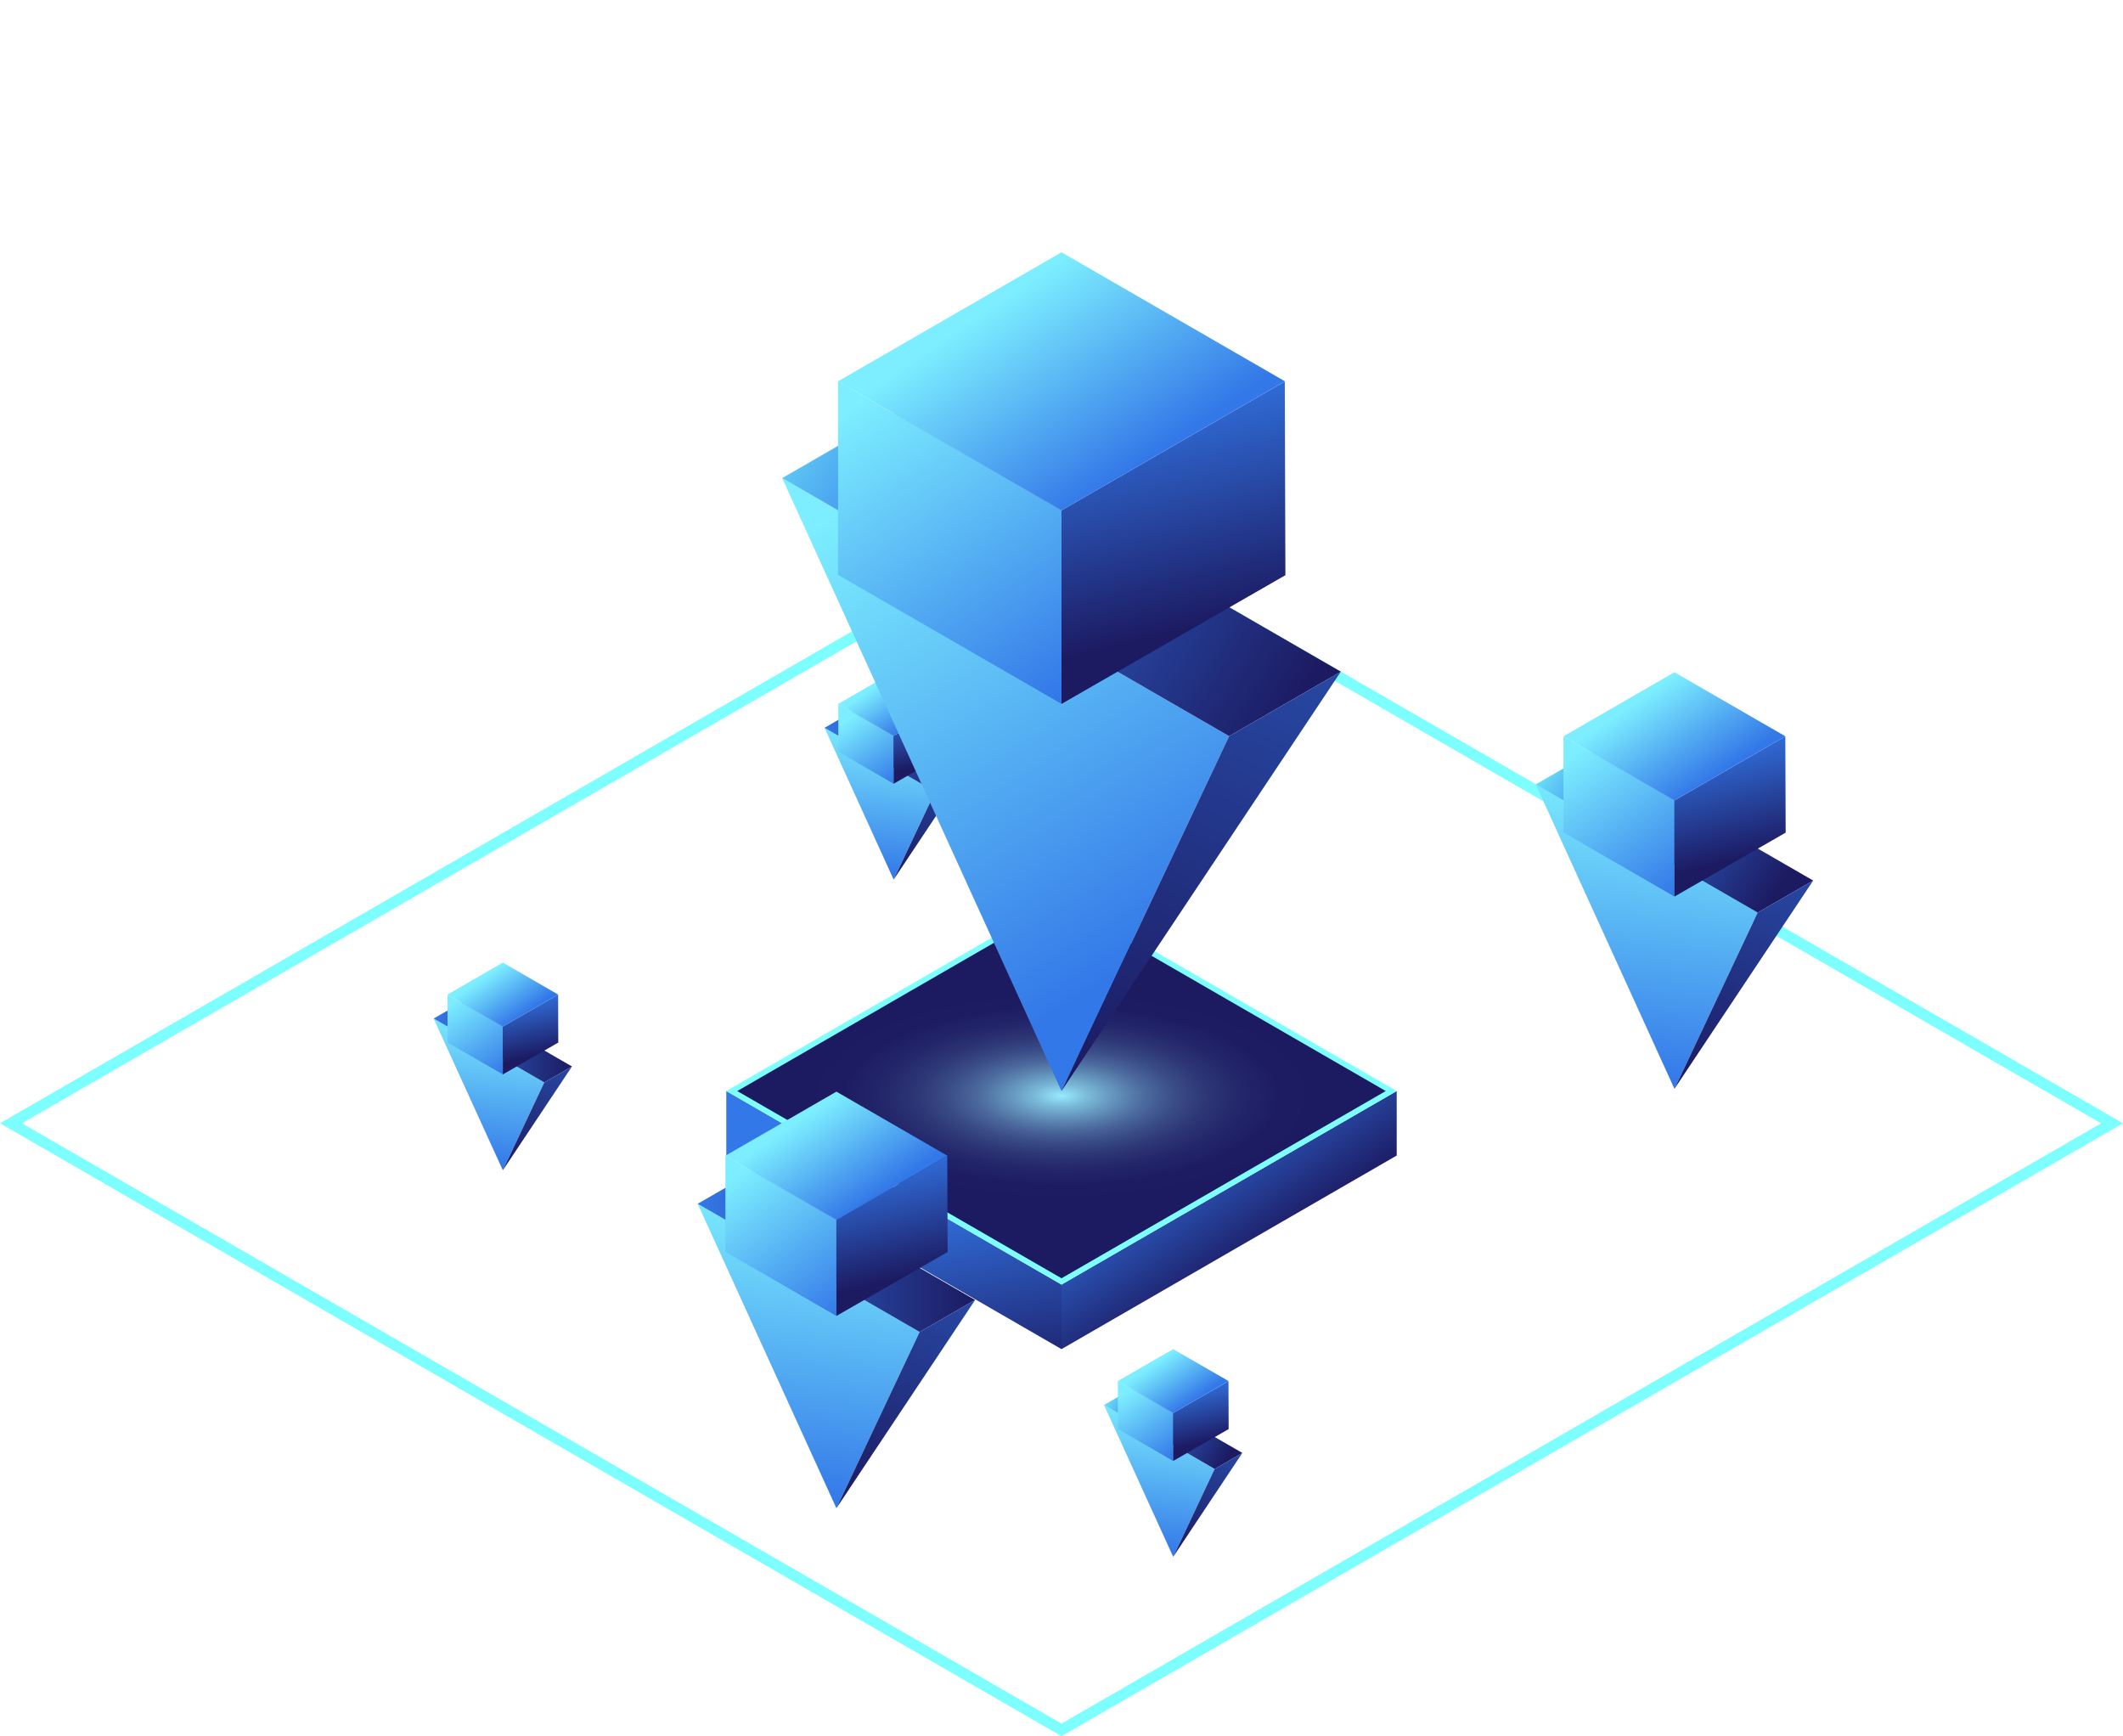 <?xml version="1.0" encoding="UTF-8"?><svg id="Layer_2" xmlns="http://www.w3.org/2000/svg" xmlns:xlink="http://www.w3.org/1999/xlink" viewBox="0 0 387.16 316.59"><defs><style>.cls-1{fill:none;}.cls-2{fill:url(#linear-gradient);}.cls-3{fill:#7cfffe;}.cls-4{fill:url(#linear-gradient-8);}.cls-5{fill:url(#linear-gradient-9);}.cls-6{fill:url(#linear-gradient-3);}.cls-7{fill:url(#linear-gradient-4);}.cls-8{fill:url(#linear-gradient-2);}.cls-9{fill:url(#linear-gradient-6);}.cls-10{fill:url(#linear-gradient-7);}.cls-11{fill:url(#linear-gradient-5);}.cls-12{fill:url(#radial-gradient);}.cls-13{fill:url(#linear-gradient-14);}.cls-14{fill:url(#linear-gradient-18);}.cls-15{fill:url(#linear-gradient-22);}.cls-16{fill:url(#linear-gradient-20);}.cls-17{fill:url(#linear-gradient-21);}.cls-18{fill:url(#linear-gradient-23);}.cls-19{fill:url(#linear-gradient-15);}.cls-20{fill:url(#linear-gradient-19);}.cls-21{fill:url(#linear-gradient-16);}.cls-22{fill:url(#linear-gradient-17);}.cls-23{fill:url(#linear-gradient-13);}.cls-24{fill:url(#linear-gradient-12);}.cls-25{fill:url(#linear-gradient-10);}.cls-26{fill:url(#linear-gradient-11);}.cls-27{fill:url(#linear-gradient-27);}.cls-28{fill:url(#linear-gradient-24);}.cls-29{fill:url(#linear-gradient-26);}.cls-30{fill:url(#linear-gradient-38);}.cls-31{fill:url(#linear-gradient-35);}.cls-32{fill:url(#linear-gradient-37);}.cls-33{fill:url(#linear-gradient-34);}.cls-34{fill:url(#linear-gradient-36);}.cls-35{fill:url(#linear-gradient-25);}.cls-36{fill:url(#linear-gradient-28);}.cls-37{fill:url(#linear-gradient-29);}.cls-38{fill:url(#linear-gradient-33);}.cls-39{fill:url(#linear-gradient-30);}.cls-40{fill:url(#linear-gradient-32);}.cls-41{fill:url(#linear-gradient-31);}</style><linearGradient id="linear-gradient" x1="169.71" y1="257.12" x2="162.18" y2="218.13" gradientUnits="userSpaceOnUse"><stop offset="0" stop-color="#1c1a61"/><stop offset="1" stop-color="#3378e8"/></linearGradient><linearGradient id="linear-gradient-2" x1="228.91" y1="229.53" x2="212.96" y2="205.9" xlink:href="#linear-gradient"/><radialGradient id="radial-gradient" cx="193.58" cy="198.94" fx="193.58" fy="198.94" r="49.1" gradientTransform="translate(0 118.24) scale(1 .41)" gradientUnits="userSpaceOnUse"><stop offset="0" stop-color="#9aeeff"/><stop offset="0" stop-color="#97eafc"/><stop offset=".1" stop-color="#7ab9d8"/><stop offset=".21" stop-color="#618eb8"/><stop offset=".31" stop-color="#4c6a9d"/><stop offset=".42" stop-color="#3a4d87"/><stop offset=".54" stop-color="#2d3676"/><stop offset=".67" stop-color="#23266a"/><stop offset=".81" stop-color="#1d1c63"/><stop offset="1" stop-color="#1c1a61"/></radialGradient><linearGradient id="linear-gradient-3" x1="158.13" y1="159.46" x2="161.27" y2="131.09" gradientUnits="userSpaceOnUse"><stop offset="0" stop-color="#3378e8"/><stop offset=".95" stop-color="#7ceeff"/></linearGradient><linearGradient id="linear-gradient-4" x1="150.36" y1="137.08" x2="175.58" y2="137.08" gradientUnits="userSpaceOnUse"><stop offset="0" stop-color="#3378e8"/><stop offset="1" stop-color="#1c1a61"/></linearGradient><linearGradient id="linear-gradient-5" x1="164.66" y1="160.74" x2="183.89" y2="119.86" xlink:href="#linear-gradient"/><linearGradient id="linear-gradient-6" x1="163.01" y1="142.93" x2="154.37" y2="130.52" xlink:href="#linear-gradient-3"/><linearGradient id="linear-gradient-7" x1="168.97" y1="139.51" x2="166.23" y2="128.43" xlink:href="#linear-gradient"/><linearGradient id="linear-gradient-8" x1="160.11" y1="124.17" x2="165.82" y2="132.51" gradientUnits="userSpaceOnUse"><stop offset=".05" stop-color="#7ceeff"/><stop offset="1" stop-color="#3378e8"/></linearGradient><linearGradient id="linear-gradient-9" x1="212.38" y1="172.2" x2="157.44" y2="84.48" xlink:href="#linear-gradient-3"/><linearGradient id="linear-gradient-10" x1="235.56" y1="130.47" x2="133.07" y2="67.85" gradientUnits="userSpaceOnUse"><stop offset="0" stop-color="#1c1a61"/><stop offset=".64" stop-color="#3378e8"/><stop offset="1" stop-color="#7cfffe"/></linearGradient><linearGradient id="linear-gradient-11" x1="200.39" y1="200.36" x2="278.07" y2="35.25" xlink:href="#linear-gradient"/><linearGradient id="linear-gradient-12" x1="192.79" y1="127.35" x2="154.1" y2="71.23" xlink:href="#linear-gradient-3"/><linearGradient id="linear-gradient-13" x1="217.83" y1="114.65" x2="206.75" y2="69.9" xlink:href="#linear-gradient"/><linearGradient id="linear-gradient-14" x1="182.05" y1="52.67" x2="205.09" y2="86.35" xlink:href="#linear-gradient-8"/><linearGradient id="linear-gradient-15" x1="142.82" y1="273.16" x2="149.13" y2="216.24" xlink:href="#linear-gradient-3"/><linearGradient id="linear-gradient-16" x1="127.23" y1="228.26" x2="177.83" y2="228.26" xlink:href="#linear-gradient-4"/><linearGradient id="linear-gradient-17" x1="155.91" y1="275.71" x2="194.49" y2="193.71" xlink:href="#linear-gradient"/><linearGradient id="linear-gradient-18" x1="152.83" y1="240.25" x2="133.63" y2="212.78" xlink:href="#linear-gradient-3"/><linearGradient id="linear-gradient-19" x1="164.57" y1="233.14" x2="159.07" y2="210.92" xlink:href="#linear-gradient"/><linearGradient id="linear-gradient-20" x1="146.8" y1="202.36" x2="158.24" y2="219.09" xlink:href="#linear-gradient-8"/><linearGradient id="linear-gradient-21" x1="295.65" y1="196.69" x2="301.95" y2="139.77" xlink:href="#linear-gradient-3"/><linearGradient id="linear-gradient-22" x1="323.21" y1="163.9" x2="280.09" y2="134.66" xlink:href="#linear-gradient-10"/><linearGradient id="linear-gradient-23" x1="308.74" y1="199.24" x2="347.32" y2="117.24" xlink:href="#linear-gradient"/><linearGradient id="linear-gradient-24" x1="305.07" y1="163.27" x2="286.46" y2="136.02" xlink:href="#linear-gradient-3"/><linearGradient id="linear-gradient-25" x1="317.4" y1="156.67" x2="311.9" y2="134.45" xlink:href="#linear-gradient"/><linearGradient id="linear-gradient-26" x1="299.63" y1="125.89" x2="311.07" y2="142.62" xlink:href="#linear-gradient-8"/><linearGradient id="linear-gradient-27" x1="209.1" y1="282.95" x2="212.25" y2="254.57" xlink:href="#linear-gradient-3"/><linearGradient id="linear-gradient-28" x1="223.53" y1="266.37" x2="200.64" y2="252.49" xlink:href="#linear-gradient-10"/><linearGradient id="linear-gradient-29" x1="215.63" y1="284.22" x2="234.87" y2="243.34" xlink:href="#linear-gradient"/><linearGradient id="linear-gradient-30" x1="213.75" y1="266.14" x2="204.89" y2="253.29" xlink:href="#linear-gradient-3"/><linearGradient id="linear-gradient-31" x1="219.95" y1="263" x2="217.21" y2="251.92" xlink:href="#linear-gradient"/><linearGradient id="linear-gradient-32" x1="211.09" y1="247.65" x2="216.8" y2="255.99" xlink:href="#linear-gradient-8"/><linearGradient id="linear-gradient-33" x1="86.85" y1="212.47" x2="90" y2="184.09" xlink:href="#linear-gradient-3"/><linearGradient id="linear-gradient-34" x1="79.08" y1="190.09" x2="104.31" y2="190.09" xlink:href="#linear-gradient-4"/><linearGradient id="linear-gradient-35" x1="93.38" y1="213.74" x2="112.62" y2="172.86" xlink:href="#linear-gradient"/><linearGradient id="linear-gradient-36" x1="91.66" y1="195.94" x2="82.14" y2="182.05" xlink:href="#linear-gradient-3"/><linearGradient id="linear-gradient-37" x1="97.7" y1="192.52" x2="94.96" y2="181.44" xlink:href="#linear-gradient"/><linearGradient id="linear-gradient-38" x1="88.84" y1="177.18" x2="94.55" y2="185.51" xlink:href="#linear-gradient-8"/></defs><g id="Layer_1-2"><g><g><path class="cls-3" d="M193.58,95.37l189.58,109.46-189.58,109.45L4,204.82,193.58,95.37m0-2.31L0,204.82l193.58,111.76,193.58-111.76L193.58,93.06h0Z"/><polygon class="cls-2" points="193.58 246 132.45 210.7 132.45 198.94 193.58 234.23 193.58 246"/><polygon class="cls-8" points="193.58 234.23 254.71 198.94 254.71 210.7 193.58 246 193.58 234.23"/><g><polygon class="cls-12" points="133.45 198.94 193.58 164.22 253.71 198.94 193.58 233.66 133.45 198.94"/><path class="cls-3" d="M193.58,164.8l59.13,34.14-59.13,34.14-59.13-34.14,59.13-34.14m0-1.15l-61.13,35.29,61.13,35.29,61.13-35.29-61.13-35.29h0Z"/></g><g><polygon class="cls-6" points="162.97 160.38 150.36 132.71 170.54 144.36 162.97 160.38"/><polygon class="cls-7" points="150.36 132.71 155.4 129.8 175.58 141.45 170.54 144.36 150.36 132.71"/><polygon class="cls-11" points="175.58 141.45 170.54 144.36 162.97 160.38 175.58 141.45"/><g><polygon class="cls-9" points="152.88 137.08 152.88 128.34 162.97 134.17 162.97 142.91 152.88 137.08"/><polygon class="cls-10" points="162.97 134.17 173.05 128.35 173.08 137.09 162.97 142.91 162.97 134.17"/><polygon class="cls-4" points="173.06 128.34 162.97 122.52 152.88 128.34 162.97 134.17 173.06 128.34"/></g></g><g><polygon class="cls-5" points="193.58 198.94 142.64 87.18 224.15 134.23 193.58 198.94"/><polygon class="cls-25" points="142.64 87.18 163.02 75.41 244.52 122.47 224.15 134.23 142.64 87.18"/><polygon class="cls-26" points="244.52 122.47 224.15 134.23 193.58 198.94 244.52 122.47"/><g><polygon class="cls-24" points="152.83 104.82 152.83 69.53 193.58 93.06 193.58 128.35 152.83 104.82"/><polygon class="cls-23" points="193.58 93.06 234.3 69.55 234.41 104.88 193.58 128.35 193.58 93.06"/><polygon class="cls-13" points="234.33 69.53 193.58 46 152.83 69.53 193.58 93.06 234.33 69.53"/></g></g><g><polygon class="cls-19" points="152.53 275.01 127.23 219.5 167.71 242.87 152.53 275.01"/><polygon class="cls-21" points="127.23 219.5 137.35 213.66 177.83 237.03 167.71 242.87 127.23 219.5"/><polygon class="cls-22" points="177.83 237.03 167.71 242.87 152.53 275.01 177.83 237.03"/><g><polygon class="cls-14" points="132.29 228.26 132.29 210.73 152.53 222.42 152.53 239.95 132.29 228.26"/><polygon class="cls-20" points="152.53 222.42 172.75 210.74 172.81 228.29 152.53 239.95 152.53 222.42"/><polygon class="cls-16" points="172.77 210.73 152.53 199.05 132.29 210.73 152.53 222.42 172.77 210.73"/></g></g><g><polygon class="cls-17" points="305.36 198.54 280.06 143.03 320.54 166.4 305.36 198.54"/><polygon class="cls-15" points="280.06 143.03 290.18 137.19 330.66 160.56 320.54 166.4 280.06 143.03"/><polygon class="cls-18" points="330.66 160.56 320.54 166.4 305.36 198.54 330.66 160.56"/><g><polygon class="cls-28" points="285.12 151.79 285.12 134.26 305.36 145.95 305.36 163.48 285.12 151.79"/><polygon class="cls-35" points="305.36 145.95 325.58 134.27 325.64 151.82 305.36 163.48 305.36 145.95"/><polygon class="cls-29" points="325.6 134.26 305.36 122.58 285.12 134.26 305.36 145.95 325.6 134.26"/></g></g><g><polygon class="cls-27" points="213.95 283.87 201.33 256.19 221.51 267.85 213.95 283.87"/><polygon class="cls-36" points="201.33 256.19 206.38 253.28 226.56 264.93 221.51 267.85 201.33 256.19"/><polygon class="cls-37" points="226.56 264.93 221.51 267.85 213.95 283.87 226.56 264.93"/><g><polygon class="cls-39" points="203.86 260.56 203.86 251.82 213.95 257.65 213.95 266.39 203.86 260.56"/><polygon class="cls-41" points="213.95 257.65 224.03 251.83 224.06 260.58 213.95 266.39 213.95 257.65"/><polygon class="cls-40" points="224.04 251.82 213.95 246 203.86 251.82 213.95 257.65 224.04 251.82"/></g></g><g><polygon class="cls-38" points="91.7 213.39 79.08 185.72 99.26 197.37 91.7 213.39"/><polygon class="cls-33" points="79.08 185.72 84.13 182.81 104.31 194.46 99.26 197.37 79.08 185.72"/><polygon class="cls-31" points="104.31 194.46 99.26 197.37 91.7 213.39 104.31 194.46"/><g><polygon class="cls-34" points="81.61 190.09 81.61 181.35 91.7 187.18 91.7 195.91 81.61 190.09"/><polygon class="cls-32" points="91.7 187.18 101.78 181.35 101.81 190.1 91.7 195.91 91.7 187.18"/><polygon class="cls-30" points="101.79 181.35 91.7 175.52 81.61 181.35 91.7 187.18 101.79 181.35"/></g></g></g><rect class="cls-1" width="387.16" height="316.59"/></g></g></svg>